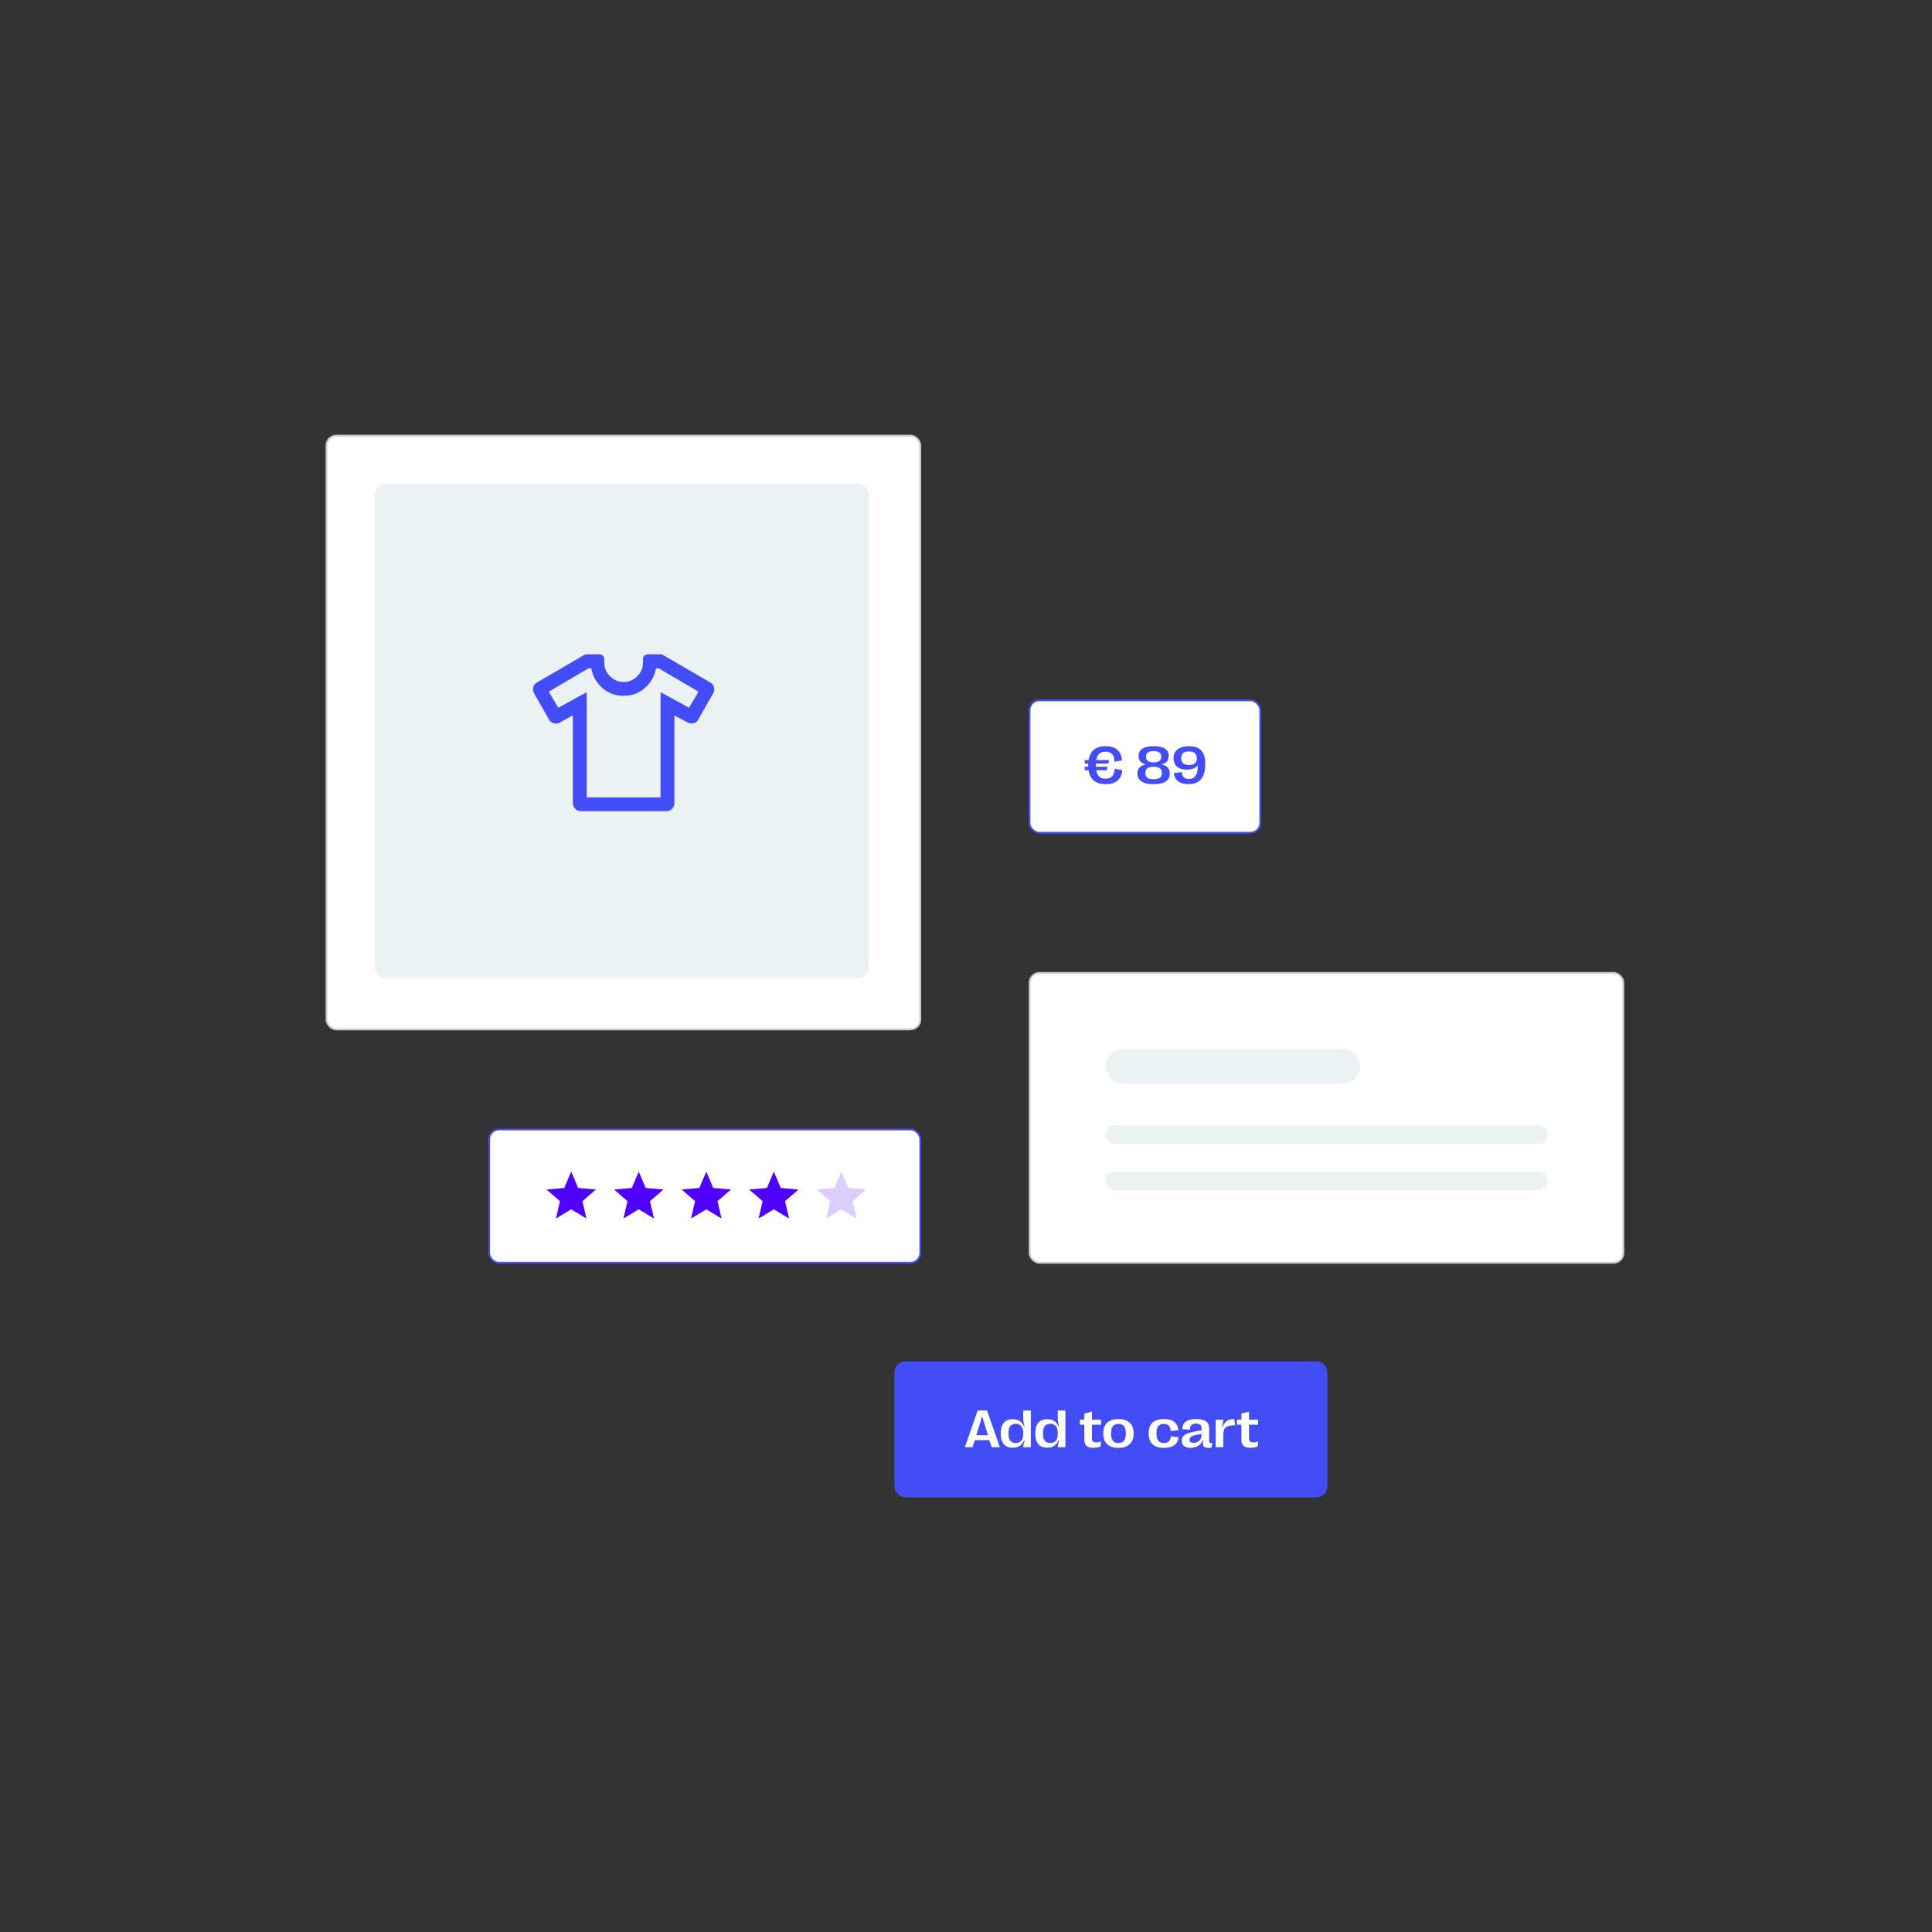<?xml version="1.0" encoding="UTF-8" standalone="no"?><svg width="1080" height="1080" viewBox="0 0 1080 1080" fill="none" xmlns="http://www.w3.org/2000/svg">
<rect x="0" y="0" width="1080" height="1080" fill="#333333" stroke="none"/>
<rect x="182.5" y="243.5" width="331.965" height="331.965" rx="5.5" fill="white" stroke="#C9C9C9"/>
<rect x="209.461" y="270.461" width="276.326" height="276.326" rx="6" fill="#ECF1F4"/>
<mask id="mask0_42_3675" style="mask-type:alpha" maskUnits="userSpaceOnUse" x="286" y="347" width="125" height="125">
<rect x="286.695" y="347.695" width="123.829" height="123.829" fill="#D9D9D9"/>
</mask>
<g mask="url(#mask0_42_3675)">
<path d="M320.233 399.876L313.039 403.854C311.935 404.476 310.794 404.64 309.616 404.346C308.439 404.052 307.539 403.352 306.917 402.247L298.584 387.663C297.962 386.558 297.798 385.408 298.092 384.215C298.386 383.02 299.086 382.112 300.191 381.49L327.278 365.754H334.918C335.791 365.754 336.489 366.015 337.012 366.538C337.534 367.061 337.795 367.759 337.795 368.632V370.418C337.795 373.355 338.863 375.892 341 378.028C343.137 380.164 345.674 381.233 348.61 381.233C351.547 381.233 354.084 380.164 356.221 378.028C358.358 375.892 359.426 373.355 359.426 370.418V368.632C359.426 367.759 359.687 367.061 360.209 366.538C360.732 366.015 361.43 365.754 362.302 365.754H369.942L397.03 381.49C398.135 382.112 398.835 383.02 399.129 384.215C399.423 385.408 399.259 386.558 398.637 387.663L390.303 402.247C389.682 403.352 388.795 404.039 387.644 404.306C386.493 404.574 385.339 404.398 384.182 403.776L376.988 399.955V448.901C376.988 450.198 376.551 451.283 375.677 452.155C374.804 453.029 373.72 453.466 372.423 453.466H324.798C323.501 453.466 322.416 453.029 321.543 452.155C320.67 451.283 320.233 450.198 320.233 448.901V399.876ZM327.972 386.908V445.727H369.249V386.908L385.144 395.63L390.462 386.65L368.326 373.652H366.688C365.894 378.005 363.837 381.646 360.517 384.576C357.196 387.507 353.227 388.972 348.61 388.972C343.993 388.972 340.024 387.507 336.703 384.576C333.383 381.646 331.326 378.005 330.533 373.652H328.895L306.759 386.65L312.077 395.63L327.972 386.908Z" fill="#434DF7"/>
</g>
<rect x="575.535" y="543.854" width="331.965" height="162.05" rx="5.5" fill="white" stroke="#C9C9C9"/>
<rect x="617.943" y="586.262" width="142.495" height="19.431" rx="9.716" fill="#ECF1F4"/>
<rect x="617.943" y="654.919" width="247.423" height="10.363" rx="5.182" fill="#ECF1F4"/>
<rect x="617.943" y="629.011" width="247.423" height="10.363" rx="5.182" fill="#ECF1F4"/>
<rect x="575.5" y="391.5" width="129" height="74" rx="5.5" fill="white" stroke="#434DF7"/>
<rect x="273.465" y="631.387" width="241" height="74.518" rx="5.5" fill="white" stroke="#434DF7"/>
<mask id="mask1_42_3675" style="mask-type:alpha" maskUnits="userSpaceOnUse" x="300" y="649" width="39" height="39">
<rect x="300.426" y="649.766" width="37.759" height="37.759" fill="#D9D9D9"/>
</mask>
<g mask="url(#mask1_42_3675)">
<path d="M310.77 681.171L313.024 671.465L305.493 664.939L315.429 664.077L319.305 654.924L323.18 664.077L333.116 664.939L325.586 671.465L327.84 681.171L319.305 676.021L310.77 681.171Z" fill="#4F00FF"/>
</g>
<mask id="mask2_42_3675" style="mask-type:alpha" maskUnits="userSpaceOnUse" x="338" y="649" width="38" height="39">
<rect x="338.184" y="649.766" width="37.759" height="37.759" fill="#D9D9D9"/>
</mask>
<g mask="url(#mask2_42_3675)">
<path d="M348.528 681.171L350.782 671.465L343.252 664.939L353.188 664.077L357.063 654.924L360.939 664.077L370.875 664.939L363.344 671.465L365.599 681.171L357.063 676.021L348.528 681.171Z" fill="#4F00FF"/>
</g>
<mask id="mask3_42_3675" style="mask-type:alpha" maskUnits="userSpaceOnUse" x="375" y="649" width="39" height="39">
<rect x="375.943" y="649.766" width="37.759" height="37.759" fill="#D9D9D9"/>
</mask>
<g mask="url(#mask3_42_3675)">
<path d="M386.287 681.171L388.542 671.465L381.011 664.939L390.947 664.077L394.822 654.924L398.698 664.077L408.634 664.939L401.103 671.465L403.358 681.171L394.822 676.021L386.287 681.171Z" fill="#4F00FF"/>
</g>
<mask id="mask4_42_3675" style="mask-type:alpha" maskUnits="userSpaceOnUse" x="413" y="649" width="39" height="39">
<rect x="413.702" y="649.766" width="37.759" height="37.759" fill="#D9D9D9"/>
</mask>
<g mask="url(#mask4_42_3675)">
<path d="M424.046 681.171L426.3 671.465L418.77 664.939L428.705 664.077L432.581 654.924L436.457 664.077L446.393 664.939L438.862 671.465L441.116 681.171L432.581 676.021L424.046 681.171Z" fill="#4F00FF"/>
</g>
<g opacity="0.2">
<mask id="mask5_42_3675" style="mask-type:alpha" maskUnits="userSpaceOnUse" x="451" y="649" width="39" height="39">
<rect x="451.461" y="649.766" width="37.759" height="37.759" fill="#D9D9D9"/>
</mask>
<g mask="url(#mask5_42_3675)">
<path d="M461.805 681.171L464.059 671.465L456.529 664.939L466.464 664.077L470.34 654.924L474.216 664.077L484.152 664.939L476.621 671.465L478.875 681.171L470.34 676.021L461.805 681.171Z" fill="#4F00FF"/>
</g>
</g>
<rect x="500" y="761" width="242" height="76" rx="6" fill="#434DF7"/>
<path d="M618.015 438.366C615.866 438.366 614.069 437.971 612.624 437.18C611.188 436.379 610.109 435.192 609.387 433.62C608.664 432.048 608.303 430.1 608.303 427.775V427.717C608.303 425.402 608.664 423.459 609.387 421.887C610.109 420.305 611.188 419.118 612.624 418.327C614.06 417.526 615.842 417.126 617.971 417.126C619.885 417.126 621.506 417.429 622.834 418.034C624.162 418.63 625.192 419.519 625.925 420.7C626.667 421.882 627.097 423.342 627.214 425.08L623.01 425.798C622.971 424.499 622.756 423.435 622.365 422.604C621.975 421.774 621.413 421.164 620.681 420.773C619.958 420.373 619.055 420.173 617.971 420.173C616.174 420.173 614.836 420.754 613.957 421.916C613.088 423.068 612.653 424.865 612.653 427.307V428.171C612.653 429.802 612.849 431.145 613.239 432.199C613.63 433.244 614.221 434.021 615.012 434.528C615.803 435.036 616.804 435.29 618.015 435.29C619.616 435.29 620.842 434.836 621.691 433.928C622.541 433.02 623.024 431.608 623.142 429.694L627.419 430.515C627.253 432.233 626.789 433.679 626.027 434.851C625.266 436.013 624.211 436.892 622.863 437.487C621.525 438.073 619.909 438.366 618.015 438.366ZM606.369 430.603V428.61H619.128L618.674 430.603H606.369ZM606.369 426.882V424.875H619.992L619.538 426.882H606.369ZM644.895 438.366C642.912 438.366 641.247 438.142 639.899 437.692C638.562 437.243 637.551 436.579 636.867 435.7C636.193 434.812 635.856 433.723 635.856 432.434V432.375C635.856 431.027 636.218 429.938 636.94 429.108C637.673 428.278 638.747 427.727 640.163 427.453V427.16C639.353 426.965 638.669 426.667 638.112 426.267C637.565 425.856 637.15 425.349 636.867 424.743C636.594 424.128 636.457 423.42 636.457 422.619V422.561C636.457 421.369 636.774 420.373 637.409 419.572C638.044 418.762 638.986 418.151 640.236 417.741C641.496 417.331 643.049 417.126 644.895 417.126C646.75 417.126 648.303 417.331 649.553 417.741C650.803 418.151 651.745 418.762 652.38 419.572C653.015 420.373 653.332 421.369 653.332 422.561V422.619C653.332 423.82 653.02 424.802 652.395 425.563C651.77 426.325 650.847 426.857 649.626 427.16V427.453C650.563 427.629 651.35 427.937 651.984 428.376C652.629 428.806 653.112 429.357 653.435 430.031C653.757 430.695 653.918 431.477 653.918 432.375V432.434C653.918 433.723 653.581 434.812 652.907 435.7C652.233 436.579 651.223 437.243 649.875 437.692C648.537 438.142 646.877 438.366 644.895 438.366ZM644.895 435.612C646.447 435.612 647.604 435.329 648.366 434.763C649.128 434.196 649.509 433.332 649.509 432.17V432.111C649.509 430.93 649.128 430.056 648.366 429.489C647.604 428.913 646.447 428.625 644.895 428.625C643.332 428.625 642.17 428.913 641.408 429.489C640.656 430.056 640.28 430.93 640.28 432.111V432.17C640.28 432.951 640.446 433.596 640.778 434.104C641.12 434.611 641.628 434.992 642.302 435.246C642.985 435.49 643.85 435.612 644.895 435.612ZM644.895 426.164C646.32 426.164 647.38 425.905 648.073 425.388C648.776 424.87 649.128 424.089 649.128 423.044V422.971C649.128 422.268 648.972 421.687 648.659 421.228C648.356 420.769 647.893 420.427 647.268 420.202C646.643 419.978 645.852 419.865 644.895 419.865C643.459 419.865 642.39 420.119 641.687 420.627C640.993 421.135 640.646 421.916 640.646 422.971V423.044C640.646 424.089 640.993 424.87 641.687 425.388C642.39 425.905 643.459 426.164 644.895 426.164ZM664.597 438.366C662.907 438.366 661.462 438.132 660.261 437.663C659.06 437.194 658.112 436.501 657.419 435.583C656.735 434.665 656.315 433.527 656.159 432.17L660.568 431.584C660.656 432.854 661.057 433.82 661.77 434.484C662.482 435.139 663.474 435.466 664.743 435.466C665.808 435.466 666.696 435.197 667.409 434.66C668.132 434.113 668.674 433.298 669.035 432.214C669.396 431.12 669.577 429.748 669.577 428.098V427.937C668.923 428.669 668.073 429.235 667.028 429.636C665.993 430.026 664.826 430.222 663.527 430.222C661.906 430.222 660.539 429.978 659.426 429.489C658.312 429.001 657.463 428.283 656.877 427.336C656.301 426.379 656.013 425.212 656.013 423.835V423.791C656.013 422.395 656.35 421.198 657.023 420.202C657.707 419.196 658.698 418.435 659.997 417.917C661.306 417.39 662.868 417.126 664.685 417.126C666.716 417.126 668.4 417.478 669.738 418.181C671.076 418.884 672.077 419.948 672.741 421.374C673.405 422.79 673.737 424.567 673.737 426.706V427.438C673.737 429.802 673.386 431.799 672.683 433.43C671.989 435.051 670.959 436.281 669.592 437.121C668.234 437.951 666.569 438.366 664.597 438.366ZM664.772 427.658C665.681 427.658 666.452 427.517 667.087 427.233C667.731 426.95 668.22 426.54 668.552 426.003C668.894 425.466 669.064 424.812 669.064 424.04V423.996C669.064 423.166 668.894 422.458 668.552 421.872C668.21 421.276 667.702 420.822 667.028 420.51C666.364 420.197 665.563 420.041 664.626 420.041C663.19 420.041 662.111 420.354 661.389 420.979C660.666 421.604 660.305 422.541 660.305 423.791V423.835C660.305 424.675 660.471 425.383 660.803 425.959C661.145 426.525 661.643 426.95 662.297 427.233C662.961 427.517 663.786 427.658 664.772 427.658Z" fill="#434DF7"/>
<path d="M539.366 809L546.529 788.492H551.759L558.922 809H554.381L553.033 805.045H544.977L543.629 809H539.366ZM545.724 802.276H552.301L550.587 796.915C550.274 795.958 550.016 795.113 549.811 794.381C549.605 793.639 549.386 792.828 549.151 791.949H548.858C548.458 793.59 547.989 795.245 547.452 796.915L545.724 802.276ZM566.158 809.278C564.693 809.278 563.458 808.985 562.452 808.399C561.456 807.813 560.704 806.939 560.196 805.777C559.688 804.615 559.435 803.185 559.435 801.485V801.119C559.435 799.41 559.688 797.979 560.196 796.827C560.704 795.675 561.456 794.806 562.452 794.22C563.458 793.634 564.693 793.341 566.158 793.341C567.721 793.341 569.024 793.697 570.069 794.41C571.124 795.113 571.915 796.134 572.442 797.472L572.735 797.34C572.472 796.441 572.281 795.636 572.164 794.923C572.047 794.21 571.988 793.458 571.988 792.667V788.492H576.251V809H571.944C571.964 808.561 572.037 808.028 572.164 807.403C572.291 806.769 572.481 806.056 572.735 805.265L572.428 805.162C572.066 806.051 571.598 806.803 571.021 807.418C570.445 808.023 569.752 808.487 568.941 808.81C568.131 809.122 567.203 809.278 566.158 809.278ZM567.77 806.642C568.678 806.642 569.444 806.451 570.069 806.07C570.704 805.68 571.183 805.104 571.505 804.342C571.827 803.58 571.988 802.652 571.988 801.559V801.017C571.988 799.913 571.827 798.985 571.505 798.233C571.183 797.472 570.704 796.896 570.069 796.505C569.444 796.114 568.678 795.919 567.77 795.919C566.441 795.919 565.436 796.344 564.752 797.193C564.078 798.033 563.741 799.288 563.741 800.958V801.617C563.741 802.73 563.893 803.663 564.195 804.415C564.498 805.157 564.947 805.714 565.543 806.085C566.139 806.456 566.881 806.642 567.77 806.642ZM585.465 809.278C584 809.278 582.765 808.985 581.759 808.399C580.763 807.813 580.011 806.939 579.503 805.777C578.995 804.615 578.741 803.185 578.741 801.485V801.119C578.741 799.41 578.995 797.979 579.503 796.827C580.011 795.675 580.763 794.806 581.759 794.22C582.765 793.634 584 793.341 585.465 793.341C587.027 793.341 588.331 793.697 589.376 794.41C590.431 795.113 591.222 796.134 591.749 797.472L592.042 797.34C591.778 796.441 591.588 795.636 591.471 794.923C591.354 794.21 591.295 793.458 591.295 792.667V788.492H595.558V809H591.251C591.271 808.561 591.344 808.028 591.471 807.403C591.598 806.769 591.788 806.056 592.042 805.265L591.734 805.162C591.373 806.051 590.904 806.803 590.328 807.418C589.752 808.023 589.059 808.487 588.248 808.81C587.438 809.122 586.51 809.278 585.465 809.278ZM587.076 806.642C587.984 806.642 588.751 806.451 589.376 806.07C590.011 805.68 590.489 805.104 590.812 804.342C591.134 803.58 591.295 802.652 591.295 801.559V801.017C591.295 799.913 591.134 798.985 590.812 798.233C590.489 797.472 590.011 796.896 589.376 796.505C588.751 796.114 587.984 795.919 587.076 795.919C585.748 795.919 584.742 796.344 584.059 797.193C583.385 798.033 583.048 799.288 583.048 800.958V801.617C583.048 802.73 583.199 803.663 583.502 804.415C583.805 805.157 584.254 805.714 584.85 806.085C585.445 806.456 586.188 806.642 587.076 806.642ZM611.085 809.337C609.981 809.337 609.063 809.171 608.331 808.839C607.599 808.507 607.052 808.004 606.69 807.33C606.329 806.646 606.148 805.787 606.148 804.752V796.402H603.614V793.619H606.148V790.206L610.411 789.107V793.619H615.509V796.402H610.411V804.049C610.411 804.84 610.597 805.416 610.968 805.777C611.339 806.129 611.915 806.305 612.696 806.305C613.155 806.305 613.619 806.261 614.088 806.173C614.566 806.075 615.035 805.929 615.494 805.733L615.26 808.531C614.723 808.785 614.093 808.98 613.37 809.117C612.647 809.264 611.886 809.337 611.085 809.337ZM625.221 809.366C623.434 809.366 621.905 809.068 620.636 808.473C619.376 807.877 618.409 806.993 617.735 805.821C617.071 804.649 616.739 803.209 616.739 801.5V801.104C616.739 799.405 617.071 797.97 617.735 796.798C618.409 795.626 619.381 794.742 620.65 794.146C621.92 793.551 623.443 793.253 625.221 793.253C626.998 793.253 628.521 793.551 629.791 794.146C631.061 794.742 632.027 795.626 632.691 796.798C633.355 797.97 633.688 799.405 633.688 801.104V801.5C633.688 803.199 633.355 804.64 632.691 805.821C632.027 806.993 631.061 807.877 629.791 808.473C628.531 809.068 627.008 809.366 625.221 809.366ZM625.221 806.656C626.549 806.656 627.564 806.251 628.268 805.44C628.971 804.62 629.322 803.385 629.322 801.734V800.87C629.322 799.757 629.161 798.839 628.839 798.116C628.517 797.384 628.048 796.842 627.433 796.49C626.827 796.129 626.09 795.948 625.221 795.948C623.893 795.948 622.877 796.358 622.174 797.179C621.471 797.989 621.119 799.22 621.119 800.87V801.734C621.119 802.848 621.28 803.771 621.603 804.503C621.925 805.226 622.389 805.768 622.994 806.129C623.6 806.48 624.342 806.656 625.221 806.656ZM650.577 809.366C648.722 809.366 647.164 809.063 645.904 808.458C644.645 807.853 643.697 806.954 643.062 805.763C642.428 804.571 642.11 803.097 642.11 801.339V801.134C642.11 799.415 642.428 797.97 643.062 796.798C643.707 795.626 644.654 794.742 645.904 794.146C647.164 793.551 648.717 793.253 650.562 793.253C652.262 793.253 653.697 793.492 654.869 793.971C656.041 794.439 656.944 795.143 657.579 796.08C658.224 797.008 658.6 798.155 658.707 799.522L654.459 800.006C654.4 799.088 654.215 798.331 653.902 797.735C653.6 797.14 653.17 796.695 652.613 796.402C652.057 796.1 651.373 795.948 650.562 795.948C649.215 795.948 648.199 796.363 647.516 797.193C646.832 798.014 646.49 799.244 646.49 800.885V801.603C646.49 802.716 646.642 803.648 646.944 804.4C647.247 805.152 647.706 805.719 648.321 806.1C648.937 806.471 649.698 806.656 650.606 806.656C651.808 806.656 652.74 806.339 653.404 805.704C654.068 805.069 654.444 804.137 654.532 802.906L658.854 803.39C658.639 805.353 657.833 806.842 656.437 807.857C655.04 808.863 653.087 809.366 650.577 809.366ZM665.445 809.366C664.42 809.366 663.546 809.21 662.823 808.897C662.101 808.585 661.549 808.136 661.168 807.55C660.787 806.964 660.597 806.266 660.597 805.455V805.396C660.597 804.381 660.88 803.546 661.446 802.892C662.013 802.228 662.799 801.7 663.805 801.31C664.82 800.919 666.08 800.587 667.584 800.313L671.686 799.566V798.512C671.686 797.896 671.573 797.389 671.349 796.988C671.124 796.578 670.782 796.275 670.323 796.08C669.864 795.875 669.283 795.772 668.58 795.772C667.398 795.772 666.52 796.065 665.943 796.651C665.367 797.228 665.123 798.087 665.211 799.229L660.978 798.878C660.899 797.696 661.144 796.686 661.71 795.846C662.286 795.006 663.16 794.366 664.332 793.927C665.504 793.478 666.949 793.253 668.668 793.253C670.309 793.253 671.666 793.448 672.74 793.839C673.824 794.229 674.63 794.815 675.157 795.597C675.685 796.368 675.948 797.35 675.948 798.541V805.426C675.948 805.836 675.987 806.124 676.065 806.29C676.144 806.446 676.3 806.554 676.534 806.612C676.769 806.671 677.174 806.71 677.75 806.729L677.223 809.205C676.832 809.312 676.373 809.366 675.846 809.366C674.781 809.356 673.98 809.21 673.443 808.927C672.916 808.644 672.594 808.204 672.477 807.608C672.369 807.003 672.413 806.188 672.608 805.162L672.301 805.089C671.988 805.987 671.51 806.759 670.865 807.403C670.23 808.038 669.454 808.526 668.536 808.868C667.618 809.2 666.588 809.366 665.445 809.366ZM667.174 806.583C667.975 806.583 668.722 806.402 669.415 806.041C670.108 805.67 670.66 805.152 671.07 804.488C671.48 803.824 671.686 803.077 671.686 802.247V801.544L669.005 802.071C668.077 802.247 667.315 802.452 666.72 802.687C666.134 802.921 665.689 803.214 665.387 803.565C665.084 803.917 664.933 804.347 664.933 804.854V804.913C664.933 805.265 665.021 805.567 665.196 805.821C665.372 806.065 665.626 806.256 665.958 806.393C666.3 806.52 666.705 806.583 667.174 806.583ZM679.566 809V793.619H683.858C683.868 794.156 683.814 794.693 683.697 795.23C683.59 795.758 683.365 796.529 683.023 797.545L683.316 797.677C683.844 796.593 684.396 795.743 684.972 795.128C685.548 794.503 686.222 794.039 686.993 793.736C687.774 793.424 688.751 793.224 689.923 793.136L690.421 796.681C688.546 796.759 687.154 796.969 686.246 797.311C685.348 797.652 684.718 798.224 684.356 799.024C684.005 799.815 683.829 801.007 683.829 802.599V809H679.566ZM698.888 809.337C697.784 809.337 696.866 809.171 696.134 808.839C695.401 808.507 694.854 808.004 694.493 807.33C694.132 806.646 693.951 805.787 693.951 804.752V796.402H691.417V793.619H693.951V790.206L698.214 789.107V793.619H703.312V796.402H698.214V804.049C698.214 804.84 698.399 805.416 698.771 805.777C699.142 806.129 699.718 806.305 700.499 806.305C700.958 806.305 701.422 806.261 701.891 806.173C702.369 806.075 702.838 805.929 703.297 805.733L703.062 808.531C702.525 808.785 701.896 808.98 701.173 809.117C700.45 809.264 699.688 809.337 698.888 809.337Z" fill="white"/>
</svg>
